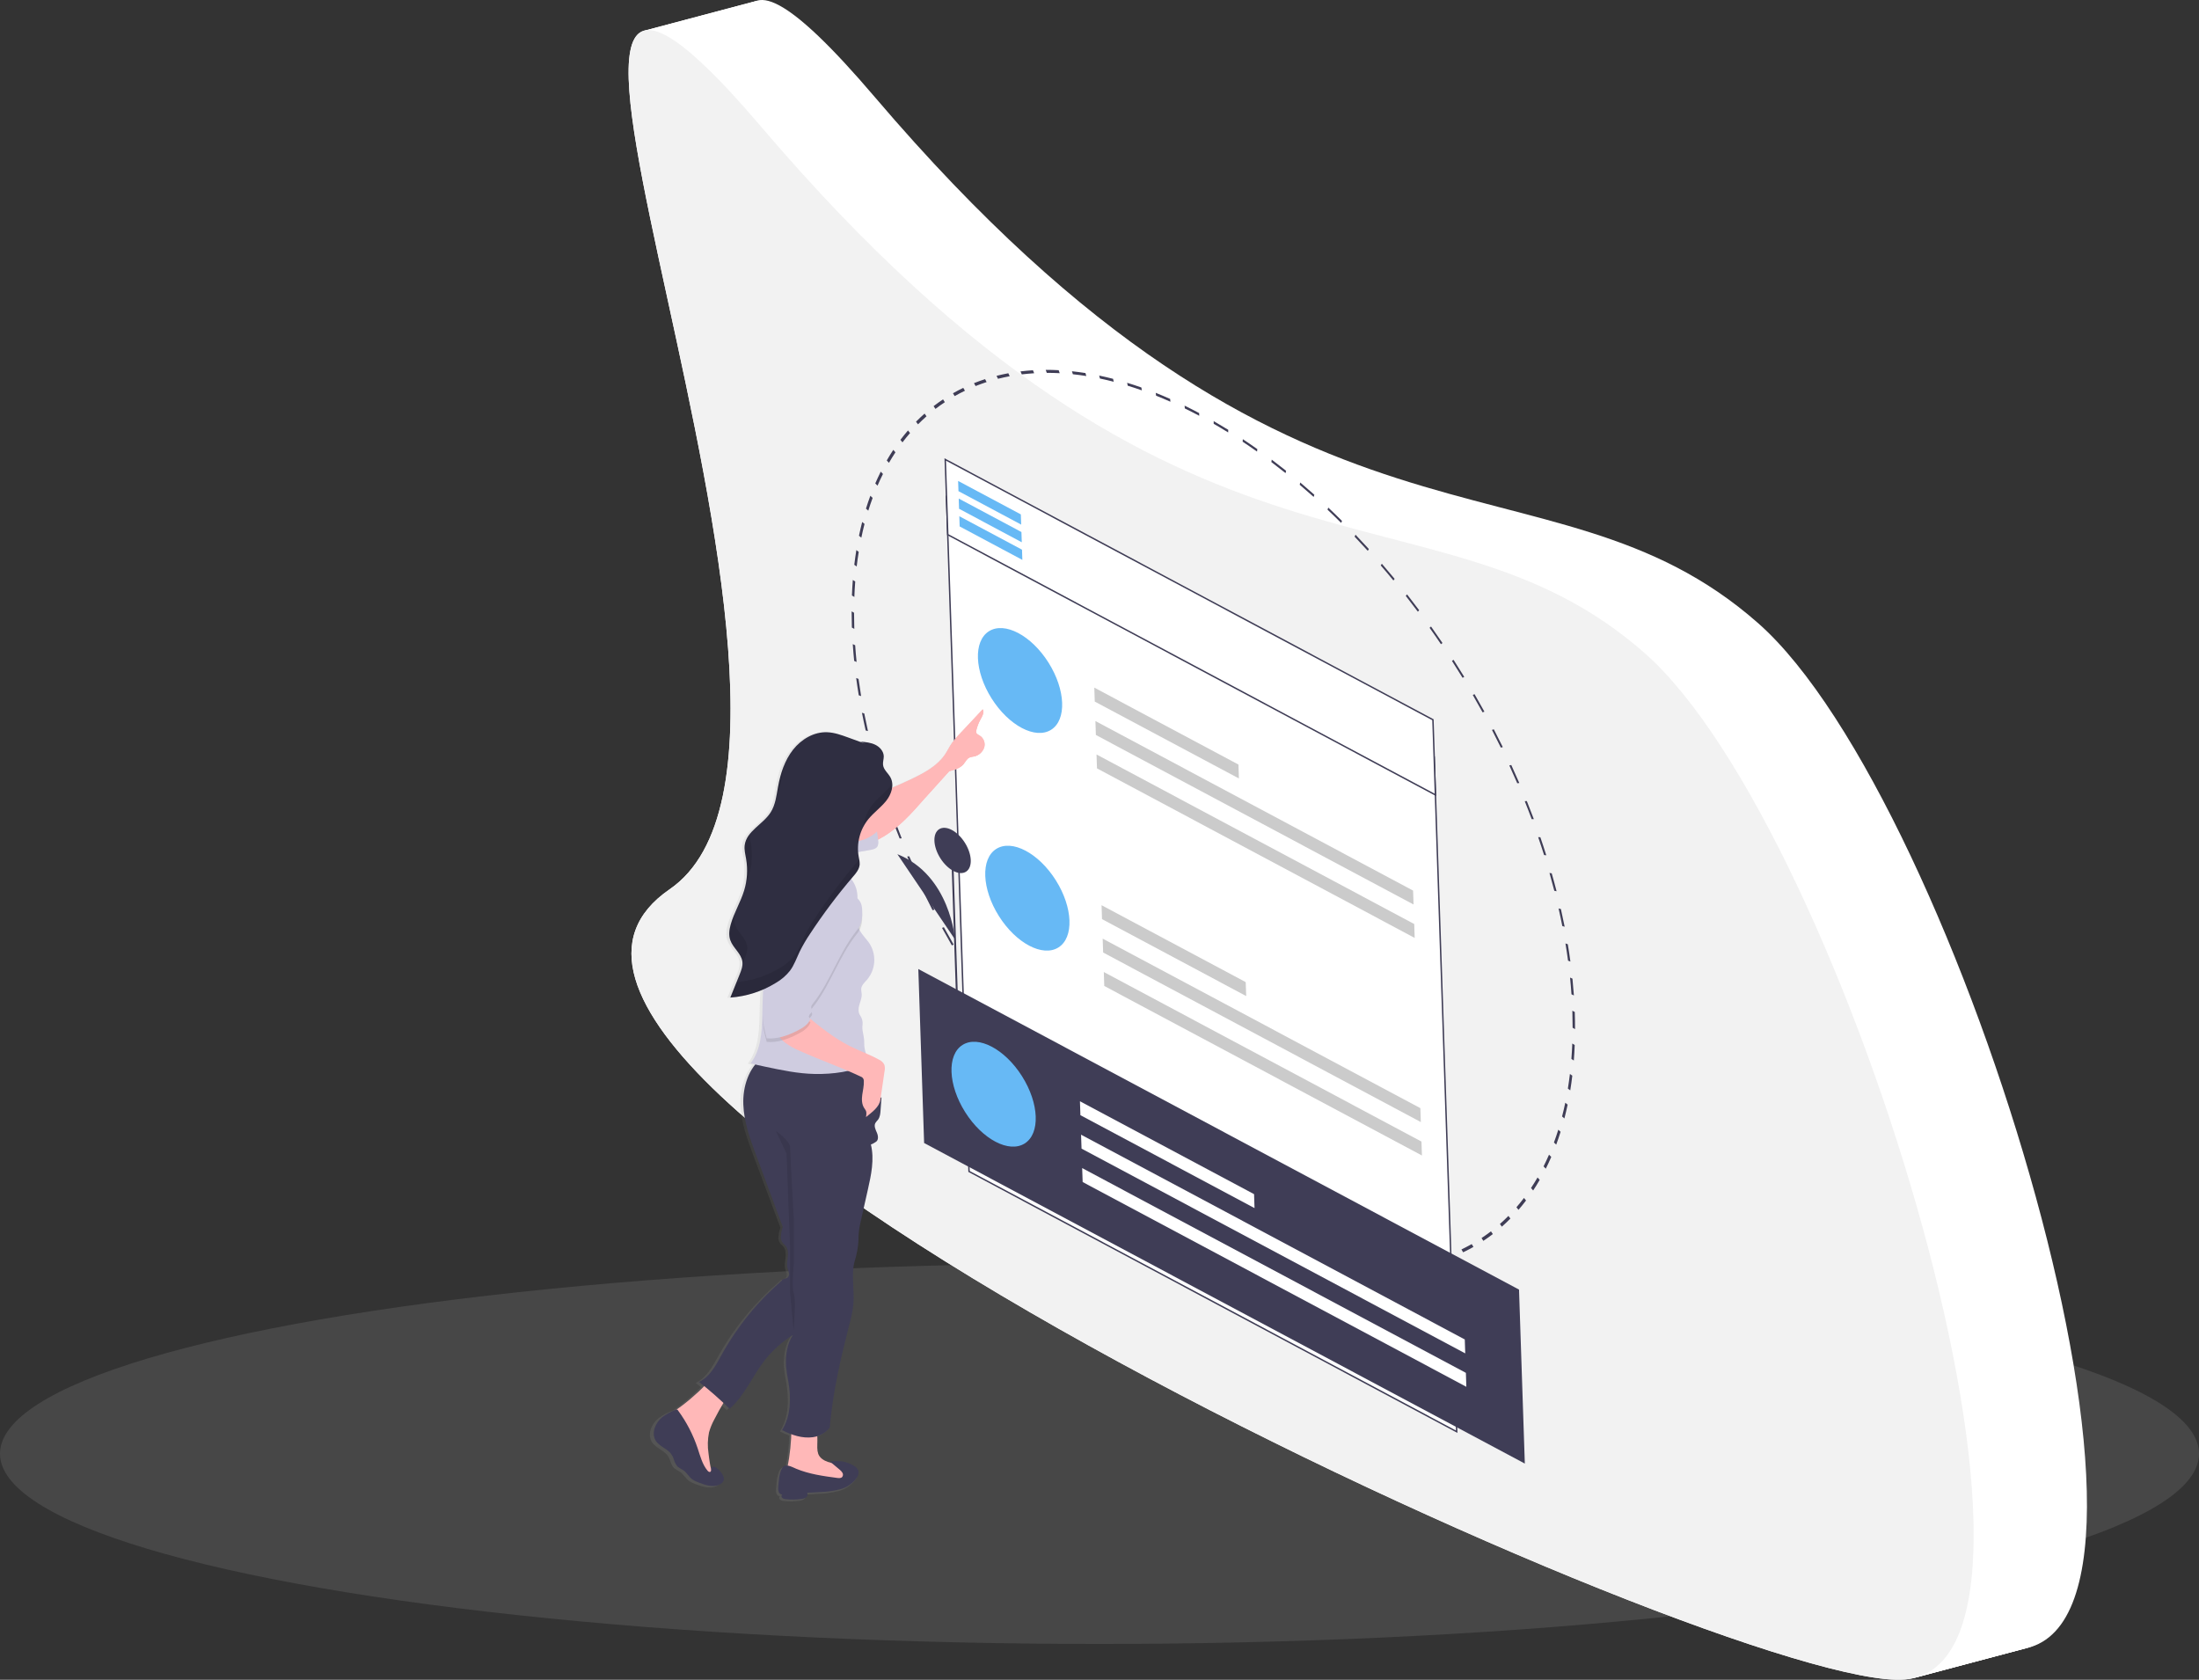 <?xml version="1.0" encoding="utf-8"?>
<!-- Generator: Adobe Illustrator 24.3.0, SVG Export Plug-In . SVG Version: 6.00 Build 0)  -->
<svg version="1.1" id="Layer_1" xmlns="http://www.w3.org/2000/svg" xmlns:xlink="http://www.w3.org/1999/xlink" x="0px" y="0px"
	 viewBox="0 0 773.43 590.82" style="enable-background:new 0 0 773.43 590.82;" xml:space="preserve">
<rect x="0" y="0" width="773.43" height="590.82" fill="#333333" stroke="none"/>
<style type="text/css">
	.st0{opacity:0.1;fill:#FFFFFF;}
	.st1{fill:#FFFFFF;enable-background:new    ;}
	.st2{fill:#F2F2F2;}
	.st3{fill:#3F3D56;}
	.st4{fill:#FFFFFF;stroke:#3F3D56;stroke-width:0.5;stroke-miterlimit:10;}
	.st5{fill:#67B9F5;}
	.st6{fill:#FFFFFF;}
	.st7{fill:#CBCBCB;}
	.st8{fill:url(#SVGID_1_);}
	.st9{fill:#FFB8B8;}
	.st10{opacity:0.1;enable-background:new    ;}
	.st11{fill:#CFCCE0;}
	.st12{fill:#FABDBD;}
	.st13{fill:#2F2E41;}
	.st14{opacity:0.1;}
</style>
<ellipse class="st0" cx="386.72" cy="511.3" rx="386.72" ry="66.92"/>
<g>
	<path class="st1" d="M307.72,34.18c-123.48-144.93,45.57,214.57-32.36,268.04c-98.39,67.52,374.46,283.03,434.46,277.92
		c67.63-5.76-20.63-298.59-91.48-360.98C543.49,153.25,458.32,210.94,307.72,34.18z"/>
	<path class="st1" d="M306.75,34.44c-123.48-144.93,45.57,214.57-32.36,268.04C176,370.01,648.85,585.51,708.85,580.41
		c67.63-5.76-20.63-298.59-91.48-360.98C542.52,153.51,457.35,211.2,306.75,34.44z"/>
	<path class="st1" d="M305.78,34.7c-123.48-144.93,45.57,214.57-32.36,268.04c-98.39,67.52,374.46,283.03,434.46,277.92
		c67.63-5.76-20.63-298.59-91.48-360.98C541.55,153.77,456.38,211.46,305.78,34.7z"/>
	<path class="st1" d="M304.81,34.96C181.33-109.98,350.37,249.53,272.45,303c-98.39,67.52,374.46,283.03,434.46,277.92
		c67.63-5.76-20.63-298.59-91.48-360.98C540.58,154.02,455.4,211.72,304.81,34.96z"/>
	<path class="st1" d="M303.84,35.22c-123.48-144.93,45.57,214.57-32.36,268.04c-98.39,67.52,374.46,283.03,434.46,277.92
		c67.63-5.76-20.63-298.59-91.48-360.98C539.6,154.28,454.43,211.98,303.84,35.22z"/>
	<path class="st1" d="M302.86,35.47c-123.48-144.93,45.57,214.57-32.36,268.04c-98.39,67.52,374.46,283.03,434.46,277.92
		c67.63-5.76-20.63-298.59-91.48-360.98C538.63,154.54,453.46,212.23,302.86,35.47z"/>
	<path class="st1" d="M301.89,35.73C178.41-109.2,347.46,250.3,269.53,303.77C171.14,371.3,643.99,586.8,703.99,581.7
		c67.63-5.76-20.63-298.59-91.48-360.98C537.66,154.8,452.49,212.49,301.89,35.73z"/>
	<path class="st1" d="M300.92,35.99c-123.48-144.93,45.57,214.57-32.36,268.04c-98.39,67.52,374.46,283.03,434.46,277.92
		c67.63-5.76-20.63-298.59-91.48-360.98C536.69,155.06,451.52,212.75,300.92,35.99z"/>
	<path class="st1" d="M299.95,36.25c-123.48-144.93,45.57,214.57-32.36,268.04c-98.39,67.52,374.46,283.03,434.46,277.92
		c67.63-5.76-20.63-298.59-91.48-360.98C535.72,155.31,450.54,213.01,299.95,36.25z"/>
	<path class="st1" d="M298.98,36.51c-123.48-144.93,45.57,214.57-32.36,268.04c-98.39,67.52,374.46,283.03,434.46,277.92
		c67.63-5.76-20.63-298.59-91.48-360.98C534.74,155.57,449.57,213.27,298.98,36.51z"/>
	<path class="st1" d="M298,36.76c-123.48-144.93,45.57,214.57-32.36,268.04C167.25,372.33,640.1,587.84,700.1,582.73
		c67.63-5.76-20.63-298.59-91.48-360.98C533.77,155.83,448.6,213.52,298,36.76z"/>
	<path class="st1" d="M297.03,37.02c-123.48-144.93,45.57,214.57-32.36,268.04c-98.39,67.52,374.46,283.03,434.46,277.92
		c67.63-5.76-20.63-298.59-91.48-360.98C532.8,156.09,447.63,213.78,297.03,37.02z"/>
	<path class="st1" d="M296.06,37.28c-123.48-144.93,45.57,214.57-32.36,268.04c-98.39,67.52,374.46,283.03,434.46,277.92
		c67.63-5.76-20.63-298.59-91.48-360.98C531.83,156.35,446.66,214.04,296.06,37.28z"/>
	<path class="st1" d="M295.09,37.54c-123.48-144.93,45.57,214.57-32.36,268.04C164.33,373.1,637.19,588.61,697.19,583.5
		c67.63-5.76-20.63-298.59-91.48-360.98C530.86,156.6,445.68,214.3,295.09,37.54z"/>
	<path class="st1" d="M294.12,37.8c-123.48-144.93,45.57,214.57-32.36,268.04c-98.39,67.52,374.46,283.03,434.46,277.92
		c67.63-5.76-20.63-298.59-91.48-360.98C529.88,156.86,444.71,214.56,294.12,37.8z"/>
	<path class="st1" d="M293.14,38.05c-123.48-144.93,45.57,214.57-32.36,268.04c-98.39,67.52,374.46,283.03,434.46,277.92
		c67.63-5.76-20.63-298.59-91.48-360.98C528.91,157.12,443.74,214.81,293.14,38.05z"/>
	<path class="st1" d="M292.17,38.31c-123.48-144.93,45.57,214.57-32.36,268.04c-98.39,67.52,374.46,283.03,434.46,277.92
		c67.63-5.76-20.63-298.59-91.48-360.98C527.94,157.38,442.77,215.07,292.17,38.31z"/>
	<path class="st1" d="M291.2,38.57c-123.48-144.93,45.57,214.57-32.36,268.04C160.44,374.13,633.3,589.64,693.3,584.54
		c67.63-5.76-20.63-298.59-91.48-360.98C526.97,157.64,441.8,215.33,291.2,38.57z"/>
	<path class="st1" d="M290.23,38.83c-123.48-144.93,45.57,214.57-32.36,268.04c-98.39,67.52,374.46,283.03,434.46,277.92
		c67.63-5.76-20.63-298.59-91.48-360.98C526,157.89,440.82,215.59,290.23,38.83z"/>
	<path class="st1" d="M289.26,39.09c-123.48-144.93,45.57,214.57-32.36,268.04c-98.39,67.52,374.46,283.03,434.46,277.92
		c67.63-5.76-20.63-298.59-91.48-360.98C525.02,158.15,439.85,215.85,289.26,39.09z"/>
	<path class="st1" d="M288.28,39.34c-123.48-144.93,45.57,214.57-32.36,268.04c-98.39,67.52,374.46,283.03,434.46,277.92
		c67.63-5.76-20.63-298.59-91.48-360.98C524.05,158.41,438.88,216.1,288.28,39.34z"/>
	<path class="st1" d="M287.31,39.6c-123.48-144.93,45.57,214.57-32.36,268.04c-98.39,67.52,374.46,283.03,434.46,277.92
		c67.63-5.76-20.63-298.59-91.48-360.98C523.08,158.67,437.91,216.36,287.31,39.6z"/>
	<path class="st1" d="M286.34,39.86c-123.48-144.93,45.57,214.57-32.36,268.04c-98.39,67.52,374.46,283.03,434.46,277.92
		c67.63-5.76-20.63-298.59-91.48-360.98C522.11,158.93,436.94,216.62,286.34,39.86z"/>
	<path class="st1" d="M285.37,40.12c-123.48-144.93,45.57,214.57-32.36,268.04c-98.39,67.52,374.46,283.03,434.46,277.92
		c67.63-5.76-20.63-298.59-91.48-360.98C521.14,159.18,435.96,216.88,285.37,40.12z"/>
	<path class="st1" d="M284.4,40.38c-123.48-144.93,45.57,214.57-32.36,268.04c-98.39,67.52,374.46,283.03,434.46,277.92
		c67.63-5.76-20.63-298.59-91.48-360.98C520.16,159.44,434.99,217.14,284.4,40.38z"/>
	<path class="st1" d="M283.42,40.63C159.94-104.3,328.99,255.2,251.06,308.68C152.67,376.2,625.52,591.71,685.52,586.6
		c67.63-5.76-20.63-298.59-91.48-360.98C519.19,159.7,434.02,217.39,283.42,40.63z"/>
	<path class="st1" d="M282.45,40.89c-123.48-144.93,45.57,214.57-32.36,268.04c-98.39,67.52,374.46,283.03,434.46,277.92
		c67.63-5.76-20.63-298.59-91.48-360.98C518.22,159.96,433.05,217.65,282.45,40.89z"/>
	<path class="st1" d="M281.48,41.15C158-103.78,327.05,255.72,249.12,309.19c-98.39,67.52,374.46,283.03,434.46,277.92
		c67.63-5.76-20.63-298.59-91.48-360.98C517.25,160.22,432.08,217.91,281.48,41.15z"/>
	<path class="st1" d="M280.51,41.41c-123.48-144.93,45.57,214.57-32.36,268.04c-98.39,67.52,374.46,283.03,434.46,277.92
		c67.63-5.76-20.63-298.59-91.48-360.98C516.28,160.47,431.1,218.17,280.51,41.41z"/>
	<path class="st1" d="M279.54,41.67c-123.48-144.93,45.57,214.57-32.36,268.04c-98.39,67.52,374.46,283.03,434.46,277.92
		c67.63-5.76-20.63-298.59-91.48-360.98C515.31,160.73,430.13,218.43,279.54,41.67z"/>
	<path class="st1" d="M278.56,41.92c-123.48-144.93,45.57,214.57-32.36,268.04C147.81,377.49,620.66,593,680.66,587.89
		c67.63-5.76-20.63-298.59-91.48-360.98C514.33,160.99,429.16,218.68,278.56,41.92z"/>
	<path class="st1" d="M277.59,42.18c-123.48-144.93,45.57,214.57-32.36,268.04c-98.39,67.52,374.46,283.03,434.46,277.92
		c67.63-5.76-20.63-298.59-91.48-360.98C513.36,161.25,428.19,218.94,277.59,42.18z"/>
	<path class="st1" d="M276.62,42.44c-123.48-144.93,45.57,214.57-32.36,268.04C145.86,378,618.72,593.51,678.72,588.41
		c67.63-5.76-20.63-298.59-91.48-360.98C512.39,161.51,427.22,219.2,276.62,42.44z"/>
	<path class="st1" d="M275.65,42.7c-123.48-144.93,45.57,214.57-32.36,268.04c-98.39,67.52,374.46,283.03,434.46,277.92
		c67.63-5.76-20.63-298.59-91.48-360.98C511.42,161.76,426.24,219.46,275.65,42.7z"/>
	<path class="st1" d="M274.68,42.96C151.2-101.98,320.24,257.52,242.32,311c-98.39,67.52,374.46,283.03,434.46,277.92
		c67.63-5.76-20.63-298.59-91.48-360.98C510.45,162.02,425.27,219.72,274.68,42.96z"/>
	<path class="st1" d="M273.7,43.21c-123.48-144.93,45.57,214.57-32.36,268.04C142.95,378.78,615.8,594.29,675.8,589.18
		c67.63-5.76-20.63-298.59-91.48-360.98C509.47,162.28,424.3,219.97,273.7,43.21z"/>
	<path class="st1" d="M272.73,43.47c-123.48-144.93,45.57,214.57-32.36,268.04c-98.39,67.52,374.46,283.03,434.46,277.92
		c67.63-5.76-20.63-298.59-91.48-360.98C508.5,162.54,423.33,220.23,272.73,43.47z"/>
	<path class="st1" d="M271.76,43.73C148.28-101.2,317.33,258.3,239.4,311.77C141,379.29,613.86,594.8,673.86,589.7
		c67.63-5.76-20.63-298.59-91.48-360.98C507.53,162.8,422.36,220.49,271.76,43.73z"/>
	<path class="st1" d="M270.79,43.99c-123.48-144.93,45.57,214.57-32.36,268.04c-98.39,67.52,374.46,283.03,434.46,277.92
		c67.63-5.76-20.63-298.59-91.48-360.98C506.56,163.05,421.38,220.75,270.79,43.99z"/>
	<path class="st1" d="M269.82,44.25c-123.48-144.93,45.57,214.57-32.36,268.04c-98.39,67.52,374.46,283.03,434.46,277.92
		c67.63-5.76-20.63-298.59-91.48-360.98C505.59,163.31,420.41,221.01,269.82,44.25z"/>
	<path class="st1" d="M268.84,44.5c-123.48-144.93,45.57,214.57-32.36,268.04c-98.39,67.52,374.46,283.03,434.46,277.92
		c67.63-5.76-20.63-298.59-91.48-360.98C504.61,163.57,419.44,221.26,268.84,44.5z"/>
	<path class="st1" d="M267.87,44.76c-123.48-144.93,45.57,214.57-32.36,268.04c-98.39,67.52,374.46,283.03,434.46,277.92
		c67.63-5.76-20.63-298.59-91.48-360.98C503.64,163.83,418.47,221.52,267.87,44.76z"/>
</g>
<path class="st2" d="M267.87,44.76c-123.48-144.93,45.57,214.57-32.36,268.04c-98.39,67.52,374.46,283.03,434.46,277.92
	c67.63-5.76-20.63-298.59-91.48-360.98C503.64,163.83,418.47,221.52,267.87,44.76z"/>
<path class="st3" d="M431.6,431.47l-0.03-0.95c1.69,0.9,3.39,1.77,5.08,2.6l0.07,0.97C435.02,433.26,433.3,432.38,431.6,431.47z
	 M426.48,428.63c-1.7-0.98-3.42-2.01-5.12-3.07l0.03-0.92c1.69,1.05,3.4,2.07,5.09,3.05L426.48,428.63z M441.81,436.47l-0.1-0.99
	c1.68,0.75,3.37,1.46,5.04,2.13l0.13,1C445.21,437.94,443.5,437.22,441.81,436.47z M416.25,422.28c-1.7-1.13-3.41-2.31-5.1-3.5
	l0.1-0.87c1.67,1.19,3.38,2.36,5.06,3.48L416.25,422.28z M451.93,440.51l-0.17-1.01c1.65,0.58,3.32,1.14,4.97,1.64l0.2,1.02
	C455.27,441.66,453.59,441.1,451.93,440.51z M406.08,415.06c-1.68-1.27-3.38-2.59-5.04-3.92l0.17-0.82c1.65,1.32,3.33,2.64,5,3.9
	L406.08,415.06z M461.88,443.57l-0.23-1.03c1.63,0.42,3.26,0.81,4.86,1.14l0.27,1.04C465.16,444.38,463.52,443.99,461.88,443.57z
	 M396.05,407.02c-1.65-1.4-3.32-2.86-4.95-4.32l0.24-0.76c1.62,1.45,3.27,2.89,4.91,4.29L396.05,407.02z M471.6,445.61l-0.3-1.05
	c1.58,0.25,3.17,0.47,4.72,0.63l0.33,1.05C474.79,446.08,473.19,445.87,471.6,445.61z M386.2,398.18c-1.61-1.53-3.24-3.11-4.83-4.69
	l0.3-0.7c1.58,1.58,3.2,3.15,4.8,4.66L386.2,398.18z M481.02,446.63l-0.36-1.05c1.52,0.08,3.05,0.12,4.54,0.12l0.39,1.06
	C484.1,446.75,482.56,446.71,481.02,446.63z M376.61,388.62c-1.57-1.64-3.14-3.34-4.67-5.03l0.37-0.63
	c1.52,1.68,3.09,3.36,4.64,4.99L376.61,388.62z M490.08,446.62l-0.42-1.05c1.46-0.09,2.93-0.22,4.35-0.39l0.45,1.05
	C493.03,446.4,491.55,446.53,490.08,446.62z M367.35,378.42c-1.51-1.75-3.02-3.54-4.48-5.33l0.43-0.56
	c1.46,1.77,2.96,3.55,4.45,5.29L367.35,378.42z M498.73,445.58l-0.48-1.05c1.39-0.25,2.78-0.55,4.13-0.89l0.51,1.04
	C501.53,445.02,500.13,445.32,498.73,445.58z M358.49,367.63c-1.44-1.84-2.87-3.72-4.27-5.59l0.48-0.49
	c1.38,1.86,2.81,3.73,4.24,5.55L358.49,367.63z M506.93,443.53l-0.54-1.03c1.31-0.42,2.61-0.89,3.88-1.39l0.56,1.02
	C509.56,442.63,508.24,443.1,506.93,443.53z M350.07,356.33c-1.36-1.91-2.71-3.87-4.02-5.81l0.54-0.41c1.31,1.93,2.65,3.88,4,5.78
	L350.07,356.33z M514.61,440.47l-0.59-1.01c1.22-0.59,2.43-1.22,3.61-1.88l0.61,1C517.06,439.25,515.83,439.88,514.61,440.47z
	 M342.16,344.6c-1.27-1.97-2.53-3.99-3.76-6l0.59-0.34c1.22,2,2.47,4,3.73,5.96L342.16,344.6z M521.72,436.44l-0.63-0.99
	c1.12-0.74,2.24-1.54,3.31-2.36l0.66,0.97C523.97,434.89,522.85,435.69,521.72,436.44z M334.79,332.52
	c-1.18-2.04-2.34-4.11-3.46-6.15l0.64-0.25c1.11,2.03,2.27,4.09,3.44,6.11L334.79,332.52z M528.23,431.45l-0.68-0.95
	c1.02-0.9,2.03-1.85,2.99-2.83l0.7,0.93C530.27,429.58,529.26,430.54,528.23,431.45z M328.01,320.15c-1.07-2.07-2.13-4.18-3.15-6.26
	l0.68-0.17c1.01,2.07,2.06,4.16,3.13,6.22L328.01,320.15z M534.08,425.53l-0.72-0.91c0.91-1.05,1.8-2.15,2.65-3.27l0.73,0.89
	C535.9,423.36,535,424.47,534.08,425.53z M321.88,307.59c-0.96-2.1-1.91-4.23-2.81-6.33l0.72-0.09c0.9,2.09,1.84,4.21,2.8,6.29
	L321.88,307.59z M539.24,418.72l-0.75-0.87c0.79-1.2,1.57-2.44,2.29-3.7l0.76,0.84C540.82,416.27,540.04,417.52,539.24,418.72z
	 M316.42,294.91c-0.85-2.11-1.67-4.25-2.46-6.36l0.75,0c0.78,2.1,1.6,4.22,2.44,6.32L316.42,294.91z M543.68,411.06l-0.78-0.82
	c0.67-1.33,1.31-2.71,1.92-4.11l0.79,0.79C545,408.33,544.35,409.73,543.68,411.06z M311.69,282.19c-0.73-2.11-1.43-4.25-2.09-6.35
	l0.78,0.08c0.66,2.08,1.35,4.2,2.08,6.3L311.69,282.19z M547.35,402.6l-0.8-0.76c0.54-1.46,1.06-2.97,1.53-4.49l0.81,0.73
	C548.41,399.6,547.89,401.12,547.35,402.6z M307.69,269.5c-0.6-2.1-1.18-4.22-1.71-6.31l0.81,0.17c0.53,2.07,1.1,4.18,1.7,6.27
	L307.69,269.5z M550.23,393.39l-0.82-0.7c0.41-1.57,0.79-3.19,1.13-4.83l0.83,0.67C551.02,390.17,550.64,391.81,550.23,393.39z
	 M304.47,256.92c-0.47-2.07-0.91-4.17-1.31-6.22l0.82,0.25c0.4,2.04,0.84,4.12,1.3,6.18L304.47,256.92z M552.29,383.51l-0.84-0.63
	c0.27-1.68,0.52-3.41,0.72-5.14l0.84,0.6C552.81,380.08,552.57,381.82,552.29,383.51z M302.04,244.55
	c-0.33-2.03-0.64-4.07-0.91-6.08l0.84,0.33c0.27,2,0.57,4.03,0.9,6.04L302.04,244.55z M553.54,373.01l-0.85-0.56
	c0.14-1.78,0.24-3.6,0.31-5.42l0.85,0.53C553.79,369.38,553.68,371.22,553.54,373.01L553.54,373.01z M300.43,232.46
	c-0.2-1.98-0.37-3.97-0.5-5.91l0.85,0.41c0.13,1.93,0.3,3.91,0.5,5.87L300.43,232.46z M553.97,361.97l-0.85-0.49
	c0-1.86-0.03-3.77-0.09-5.67l-0.01-0.32l0.85,0.45l0.01,0.31C553.95,358.17,553.98,360.09,553.97,361.97z M300.48,221.19l-0.85-0.45
	l-0.01-0.16c-0.06-1.86-0.09-3.73-0.09-5.55l0.85,0.49c0,1.81,0.03,3.66,0.09,5.51L300.48,221.19z M552.72,349.72
	c-0.13-1.93-0.3-3.91-0.5-5.88l0.84,0.37c0.2,1.98,0.37,3.97,0.51,5.92L552.72,349.72z M300.49,209.97l-0.85-0.53
	c0.07-1.84,0.17-3.68,0.31-5.46l0.85,0.56C300.66,206.31,300.56,208.14,300.49,209.97z M551.51,337.88
	c-0.27-1.99-0.57-4.02-0.91-6.05l0.83,0.29c0.34,2.04,0.65,4.08,0.91,6.09L551.51,337.88z M301.31,199.25l-0.84-0.6
	c0.21-1.74,0.45-3.49,0.72-5.18l0.84,0.63C301.76,195.79,301.51,197.52,301.31,199.25z M549.49,325.71
	c-0.4-2.04-0.84-4.12-1.31-6.18l0.82,0.21c0.47,2.07,0.91,4.16,1.32,6.22L549.49,325.71z M302.95,189.11l-0.83-0.67
	c0.34-1.64,0.72-3.28,1.13-4.86l0.82,0.7C303.66,185.86,303.29,187.48,302.95,189.11z M546.68,313.31c-0.53-2.07-1.11-4.18-1.7-6.27
	l0.79,0.13c0.6,2.1,1.18,4.23,1.71,6.31L546.68,313.31z M305.39,179.62l-0.81-0.73c0.48-1.53,0.99-3.05,1.54-4.52l0.8,0.76
	C306.38,176.59,305.86,178.1,305.39,179.62z M543.08,300.74c-0.66-2.09-1.36-4.22-2.08-6.3l0.77,0.04c0.72,2.1,1.43,4.24,2.09,6.35
	L543.08,300.74z M308.64,170.82l-0.79-0.79c0.61-1.41,1.26-2.8,1.93-4.14l0.78,0.82C309.89,168.04,309.24,169.42,308.64,170.82z
	 M538.73,288.12c-0.78-2.1-1.61-4.22-2.45-6.32l0.73-0.05c0.85,2.11,1.68,4.25,2.47,6.36L538.73,288.12z M312.66,162.79l-0.77-0.84
	c0.73-1.27,1.51-2.53,2.3-3.73l0.75,0.87C314.16,160.28,313.39,161.53,312.66,162.79z M533.65,275.5c-0.9-2.09-1.84-4.21-2.8-6.29
	l0.7-0.13c0.96,2.09,1.91,4.22,2.82,6.33L533.65,275.5z M317.42,155.59l-0.73-0.89c0.86-1.13,1.75-2.24,2.67-3.3l0.72,0.91
	C319.16,153.36,318.27,154.47,317.42,155.59L317.42,155.59z M527.88,262.95c-1.01-2.07-2.07-4.16-3.13-6.22l0.66-0.21
	c1.07,2.07,2.13,4.18,3.15,6.26L527.88,262.95z M322.88,149.25l-0.7-0.93c0.97-0.98,1.98-1.94,3.01-2.85l0.68,0.95
	C324.85,147.32,323.85,148.28,322.88,149.25L322.88,149.25z M521.46,250.56c-1.12-2.04-2.28-4.09-3.45-6.11l0.61-0.3
	c1.18,2.03,2.34,4.1,3.47,6.15L521.46,250.56z M329.02,143.82l-0.66-0.97c1.08-0.83,2.2-1.63,3.33-2.38l0.63,0.99
	C331.2,142.2,330.09,142.99,329.02,143.82L329.02,143.82z M514.42,238.41c-1.22-1.99-2.48-4-3.74-5.96l0.56-0.38
	c1.27,1.97,2.53,3.99,3.76,6L514.42,238.41z M335.78,139.32l-0.61-1c1.18-0.67,2.4-1.31,3.63-1.9l0.59,1.01
	C338.17,138.02,336.95,138.65,335.78,139.32L335.78,139.32z M506.81,226.58c-1.31-1.94-2.65-3.88-4-5.77l0.51-0.45
	c1.36,1.91,2.71,3.86,4.03,5.81L506.81,226.58z M343.13,135.78l-0.56-1.02c1.27-0.51,2.59-0.98,3.9-1.41l0.54,1.03
	C345.7,134.81,344.4,135.28,343.13,135.78L343.13,135.78z M498.68,215.14c-1.39-1.86-2.82-3.73-4.24-5.55l0.45-0.53
	c1.43,1.83,2.87,3.71,4.27,5.59L498.68,215.14z M351.01,133.23l-0.51-1.04c1.36-0.34,2.76-0.65,4.15-0.91l0.48,1.05
	C353.75,132.59,352.36,132.89,351.01,133.23z M490.09,204.17c-1.46-1.78-2.96-3.56-4.46-5.29l0.4-0.6c1.5,1.74,3.01,3.53,4.49,5.32
	L490.09,204.17z M359.38,131.68l-0.45-1.05c1.43-0.17,2.91-0.31,4.38-0.4l0.42,1.05C362.27,131.38,360.8,131.51,359.38,131.68z
	 M481.08,193.74c-1.53-1.68-3.09-3.36-4.64-4.99l0.33-0.67c1.57,1.64,3.14,3.33,4.68,5.02L481.08,193.74z M368.18,131.15l-0.39-1.06
	c1.5,0,3.04,0.03,4.57,0.12l0.36,1.05C371.2,131.18,369.67,131.14,368.18,131.15L368.18,131.15z M471.71,183.92
	c-1.58-1.58-3.2-3.14-4.8-4.66l0.27-0.73c1.61,1.53,3.24,3.1,4.83,4.69L471.71,183.92z M377.35,131.63l-0.33-1.05
	c1.56,0.17,3.16,0.38,4.75,0.63l0.3,1.05C380.49,132.01,378.9,131.79,377.35,131.63z M462.04,174.78c-1.62-1.45-3.27-2.89-4.91-4.28
	l0.2-0.79c1.65,1.4,3.31,2.85,4.95,4.31L462.04,174.78z M386.87,133.14l-0.27-1.04c1.61,0.34,3.26,0.72,4.89,1.14l0.23,1.03
	C390.1,133.85,388.47,133.47,386.87,133.14z M452.16,166.41c-1.65-1.32-3.34-2.63-5-3.89l0.14-0.85c1.68,1.27,3.38,2.59,5.04,3.92
	L452.16,166.41z M396.64,135.66l-0.2-1.02c1.65,0.5,3.33,1.06,5,1.65l0.17,1.01C399.95,136.71,398.28,136.16,396.64,135.66z
	 M442.12,158.83c-1.68-1.19-3.38-2.36-5.06-3.47l0.07-0.89c1.69,1.12,3.41,2.3,5.1,3.5L442.12,158.83z M406.62,139.17l-0.13-1
	c1.68,0.67,3.38,1.39,5.07,2.14l0.1,0.99C409.98,140.55,408.28,139.84,406.62,139.17z M431.97,152.1c-1.69-1.04-3.4-2.07-5.09-3.04
	l0-0.94c1.7,0.98,3.42,2.01,5.12,3.06L431.97,152.1z M416.72,143.65l-0.07-0.97c1.69,0.83,3.41,1.7,5.11,2.61l0.03,0.95
	C420.11,145.35,418.4,144.47,416.72,143.65z"/>
<polygon class="st4" points="332.9,174.67 504.42,266.21 512.35,503.57 340.83,412.03 "/>
<polygon class="st4" points="332.46,161.61 503.99,253.15 504.87,279.59 333.35,188.06 "/>
<polygon class="st3" points="322.99,340.83 534.27,453.59 536.31,514.78 325.03,402.03 "/>
<ellipse transform="matrix(0.846 -0.534 0.534 0.846 -151.482 245.81)" class="st5" cx="349.25" cy="384.81" rx="11.82" ry="20.48"/>
<polygon class="st6" points="379.84,387.34 441.08,420.02 441.24,424.92 380,392.24 "/>
<polygon class="st6" points="380.23,399.1 515.19,471.12 515.35,476.02 380.4,404 "/>
<polygon class="st6" points="380.62,410.85 515.58,482.87 515.74,487.77 380.79,415.75 "/>
<ellipse transform="matrix(0.846 -0.534 0.534 0.846 -72.411 228.336)" class="st5" cx="358.58" cy="239.36" rx="11.82" ry="20.48"/>
<polygon class="st7" points="384.89,241.86 435.59,268.92 435.75,273.81 385.05,246.76 "/>
<polygon class="st7" points="385.28,253.61 497.01,313.24 497.18,318.14 385.44,258.51 "/>
<polygon class="st7" points="385.67,265.37 497.41,325 497.57,329.89 385.83,270.26 "/>
<ellipse transform="matrix(0.846 -0.534 0.534 0.846 -112.86 241.511)" class="st5" cx="361.13" cy="315.89" rx="11.82" ry="20.48"/>
<polygon class="st7" points="387.44,318.38 438.14,345.44 438.31,350.34 387.6,323.28 "/>
<polygon class="st7" points="387.83,330.14 499.57,389.77 499.73,394.66 388,335.03 "/>
<polygon class="st7" points="388.23,341.89 499.96,401.52 500.12,406.42 388.39,346.79 "/>
<polygon class="st5" points="336.99,169.16 359.05,180.93 359.17,184.52 337.11,172.75 "/>
<polygon class="st5" points="337.2,175.36 359.26,187.13 359.38,190.73 337.32,178.95 "/>
<polygon class="st5" points="337.41,181.57 359.46,193.34 359.58,196.93 337.53,185.16 "/>
<polygon class="st3" points="334.52,298.92 335.19,299.28 336.89,350.12 336.22,349.76 "/>
<ellipse transform="matrix(0.846 -0.534 0.534 0.846 -107.959 224.895)" class="st3" cx="334.85" cy="299.1" rx="5.1" ry="8.84"/>
<path class="st3" d="M335.9,330.44c0,0-1.65-22.58-20.28-30"/>
<g>
	
		<linearGradient id="SVGID_1_" gradientUnits="userSpaceOnUse" x1="6135.613" y1="-97.31" x2="6135.613" y2="181.311" gradientTransform="matrix(-1 0 0 -1 6423.066 430.625)">
		<stop  offset="0" style="stop-color:#808080;stop-opacity:0.25"/>
		<stop  offset="0.54" style="stop-color:#808080;stop-opacity:0.12"/>
		<stop  offset="1" style="stop-color:#808080;stop-opacity:0.1"/>
	</linearGradient>
	<path class="st8" d="M231.55,498.86c1.46-1.07,3.06-1.95,4.76-2.61c0.13-0.07,0.27-0.1,0.42-0.11c3.51-2.47,6.79-5.23,9.81-8.26
		c-0.64-0.5-1.23-0.99-1.86-1.47c3.85-1.79,5.98-5.9,8.06-9.6c5.49-9.85,12.73-18.67,21.37-26.04c0.21-0.8,1.45-0.63,2.11-1.14
		c0.44-0.41,0.62-1.02,0.47-1.6c-0.1-0.58-0.37-1.11-0.52-1.67c-0.35-1.32-0.04-2.71,0.11-4.07c0.15-1.36,0.09-2.88-0.83-3.89
		c-0.29-0.33-0.67-0.59-0.96-0.93c-0.61-0.81-0.85-1.83-0.64-2.81c0.07-0.98,0.29-1.94,0.64-2.85c-3.14-8.36-6.28-16.73-9.42-25.12
		c-2.2-5.85-4.42-11.83-4.64-18.08c-0.18-5.01,1.14-10.22,4.24-14.05c-0.56-0.13-1.13-0.27-1.69-0.43
		c3.67-4.75,4.06-11.05,4.16-17.03c0.05-2.98,0.16-5.97,0.31-8.96c-1.06,0.46-2.14,0.87-3.24,1.22l-1.03,0.31
		c-1.67,0.48-3.36,0.83-5.08,1.07c-0.76,0.11-1.53,0.19-2.29,0.24l0,0c1.1-2.7,2.2-5.4,3.3-8.11c0.57-1.2,0.92-2.49,1.03-3.8l0,0
		v-0.25c0-0.15,0-0.3-0.03-0.45c-0.04-0.36-0.13-0.71-0.25-1.05c-0.06-0.17-0.12-0.33-0.2-0.5c-0.23-0.49-0.5-0.97-0.82-1.41
		c-0.23-0.34-0.49-0.68-0.74-1.02c-0.96-1.09-1.73-2.32-2.3-3.64c-0.23-0.67-0.34-1.37-0.35-2.07c-0.01-0.72,0.05-1.43,0.19-2.13
		c0.09-0.46,0.21-0.93,0.33-1.39l0,0c0.08-0.28,0.17-0.56,0.26-0.84l0.08-0.23c0.07-0.21,0.14-0.42,0.22-0.63l0.08-0.21
		c0.08-0.23,0.17-0.45,0.26-0.67l0.05-0.13c1.22-3.08,2.85-6.01,3.85-9.18c0.26-0.84,0.48-1.7,0.64-2.56
		c0.04-0.22,0.08-0.45,0.12-0.66c0.04-0.22,0.06-0.38,0.08-0.56c0.03-0.19,0.06-0.44,0.08-0.66l0.06-0.63c0-0.2,0.03-0.4,0.04-0.63
		c0-0.38,0.04-0.76,0.04-1.15c0-0.14,0-0.27,0-0.41c0-0.29,0-0.58,0-0.87c0-0.16,0-0.31,0-0.46c0-0.29-0.04-0.58-0.07-0.86
		c0-0.14,0-0.28-0.04-0.41c-0.04-0.42-0.1-0.84-0.17-1.25l0,0c-0.06-0.37-0.13-0.75-0.21-1.12c-0.23-1.03-0.35-2.08-0.36-3.13
		c0-0.2,0-0.41,0.04-0.63c0.04-0.22,0.05-0.34,0.08-0.5c0-0.05,0-0.1,0-0.15c0-0.11,0.06-0.23,0.08-0.34
		c0.03-0.11,0.03-0.11,0.05-0.16c0.02-0.05,0.07-0.22,0.11-0.33c0.04-0.11,0.03-0.09,0.05-0.14c0.02-0.05,0.09-0.23,0.14-0.33
		l0.04-0.11c0.06-0.14,0.13-0.27,0.21-0.4l0,0c0.25-0.46,0.54-0.89,0.86-1.3l0,0c2.11-2.71,5.61-4.77,7.54-7.75
		c1.13-1.93,1.86-4.06,2.16-6.27c0.1-0.5,0.18-1,0.27-1.5c0.09-0.5,0.17-0.98,0.26-1.47c0.06-0.3,0.12-0.63,0.18-0.9l0.04-0.19
		c0.05-0.24,0.1-0.48,0.16-0.72l0.04-0.17c0.06-0.25,0.12-0.5,0.18-0.75l0.04-0.13c0.06-0.26,0.13-0.53,0.21-0.79
		c0-0.03,0-0.06,0-0.09c0.08-0.28,0.16-0.55,0.24-0.83v-0.06c0.09-0.29,0.18-0.57,0.28-0.85l0,0c0.1-0.29,0.2-0.58,0.31-0.87l0,0
		c0.12-0.29,0.22-0.59,0.35-0.88l0,0c0.81-2.02,1.9-3.92,3.24-5.64c2.94-3.69,7.47-6.33,12.18-6.16c2.53,0.09,4.95,0.96,7.33,1.82
		l6.17,2.23l-1.72-0.78c1.79,0.16,3.63,0.32,5.25,1.1c1.62,0.78,2.99,2.3,3.04,4.08c0.03,1.03-0.38,2.06-0.25,3.09
		c0.22,1.7,1.82,2.85,2.65,4.36c0.48,0.91,0.71,1.93,0.64,2.95v0.05c0,0.12,0,0.23,0,0.35c0,0.03,0,0.07,0,0.1v0.2
		c2.56-1.09,5.13-2.23,7.69-3.44c4.24-2.04,8.52-4.43,11.16-8.29c0.85-1.25,1.5-2.61,2.34-3.85c0.96-1.34,2.03-2.59,3.2-3.76
		l7.86-8.32c0.6,1.11-0.17,2.42-0.78,3.52c-0.65,1.16-1.14,2.39-1.45,3.67c-0.16,0.42-0.14,0.88,0.04,1.29
		c0.29,0.34,0.66,0.59,1.08,0.75c1.48,0.91,2.14,2.68,1.62,4.31c-0.57,1.59-1.95,2.76-3.63,3.1c-0.56,0.06-1.1,0.19-1.62,0.39
		c-0.95,0.46-1.4,1.52-2.08,2.32c-1.24,1.45-3.2,2-5.08,2.48c-2.91,3.28-5.93,6.43-8.84,9.72c-4.4,4.97-8.91,10.03-14.65,13.39
		c-0.6,0.35-1.2,0.68-1.82,0.98c0,0.1,0,0.2,0.03,0.3c0.16,0.74,0.06,1.51-0.28,2.19c-0.51,0.8-1.57,1.03-2.51,1.2l-4.35,0.76
		c0.04,0.55,0.11,1.1,0.21,1.64c0.06,0.33,0.13,0.66,0.19,0.99l0,0l0.08,0.43c0,0,0,0.04,0,0.06s0,0.23,0.04,0.34
		c0.04,0.12,0,0.08,0,0.12v0.3v0.13c0,0.13,0,0.27,0,0.41c-0.15,1.67-1.28,3.05-2.42,4.32l-0.61,0.72c0.97,1.19,1.64,2.58,1.98,4.06
		c0.19,0.93,0.29,1.88,0.28,2.83c0.58,0.54,1.02,1.21,1.28,1.96c0.3,1.03,0.42,2.1,0.33,3.17v0.08c0,0.39,0,0.78,0,1.18
		c0.07,1.5-0.18,2.99-0.74,4.39c-0.06,0.11-0.12,0.21-0.18,0.32c0.96,1.84,2.56,3.28,3.71,5.01c2.38,3.95,1.97,8.93-1.02,12.46
		c-0.88,0.99-2.01,1.94-2.11,3.26c0.02,0.6,0.08,1.19,0.18,1.78c0.1,1.42-0.56,2.76-0.92,4.13c-0.3,1.14-0.31,2.51,0.35,3.42
		c0.67,0.96,0.98,2.12,0.88,3.28c-0.33,1.77,0.42,3.55,0.55,5.35c0.06,0.77,0,1.55,0.07,2.33c0.09,0.74,0.25,1.47,0.47,2.18
		c0,0.08,0.04,0.16,0.06,0.24c1.58,0.68,3.15,1.39,4.67,2.21c0.82,0.36,1.49,0.96,1.92,1.73c0.26,0.77,0.29,1.59,0.1,2.38
		l-1.37,9.29l0.24-0.1c-0.11,1.52-0.22,3.05-0.33,4.58c-0.08,1.16-0.19,2.39-0.9,3.32c-0.36,0.37-0.68,0.78-0.97,1.21
		c-0.54,1.07,0.1,2.31,0.58,3.4c0.47,1.09,0.64,2.64-0.4,3.23c-0.54,0.37-1.13,0.68-1.75,0.92c1.28,5.23,0.1,10.71-1.09,15.95
		c-0.91,4.01-1.82,8.02-2.74,12.02c-0.36,1.7-0.56,3.43-0.6,5.17c0,0.25,0,0.5,0,0.75c-0.13,2.39-0.56,4.75-1.28,7.03
		c-1.42,4.69-0.06,10.32-0.51,15.43c-0.3,2.46-0.8,4.89-1.5,7.27c-3.1,12.01-5.86,23.78-6.92,36.13c-1.14,1.42-2.68,2.47-4.44,3.03
		c0.13,1.52-0.04,3.25,0,4.14c0,0.73,0.12,1.46,0.35,2.16c0.54,1.39,1.92,2.3,3.35,2.79c0.45,0.15,0.9,0.27,1.37,0.38l-0.51-0.43
		c2.93-0.62,5.99-0.1,8.53,1.47c0.8,0.4,1.41,1.1,1.69,1.94c0.11,0.8-0.11,1.6-0.59,2.25c-1.41,2.02-3.51,3.48-5.93,4.12
		c-2.39,0.61-4.84,0.95-7.31,1l-4.52,0.26c0.32,0.52,0.19,1.19-0.29,1.57c-0.49,0.35-1.06,0.55-1.66,0.59
		c-1.85,0.27-3.73,0.3-5.58,0.08c-0.47-0.01-0.91-0.17-1.28-0.45c-0.34-0.3-0.36-0.81-0.06-1.14c0.02-0.02,0.04-0.04,0.06-0.05
		c-0.56-0.02-1.04-0.37-1.23-0.88c-0.18-0.51-0.23-1.05-0.17-1.59c0.12-2.06,0.31-5.06,1.4-6.9c0.39-0.69,1.2-1.04,1.98-0.85
		c0.71-3.67,1.14-7.39,1.28-11.12c-1.13-0.41-2.23-0.9-3.29-1.45c3.15-4.97,3.2-11.28,2.24-17.06c-0.38-1.82-0.66-3.67-0.84-5.52
		c-0.21-3.7,0.36-7.89,2.45-10.94c-3.82,2.38-7.2,5.37-10,8.85c-4.43,5.64-7.13,12.47-12.56,17.18c-0.71-0.68-1.44-1.36-2.17-2.03
		c-1.15,1.9-2.23,3.83-3.25,5.81c-0.8,1.45-1.43,2.99-1.88,4.58c-0.5,2.43-0.56,4.94-0.17,7.39c0.15,1.3,0.33,2.6,0.54,3.89
		c0.09,0.55,0.22,1.1,0.39,1.63c0-0.17,0.04-0.34,0.12-0.49c0.34-0.58,1.28-0.32,1.79,0.08c0.91,0.67,1.67,1.53,2.21,2.51
		c0.3,0.48,0.44,1.04,0.4,1.6c-0.17,0.68-0.64,1.26-1.28,1.57c-2.38,1.36-5.36,0.38-7.92-0.63c-0.7-0.25-1.38-0.58-2-0.98
		c-1.28-0.9-1.98-2.39-3.26-3.27c-0.68-0.37-1.34-0.77-1.97-1.22c-1.19-1.06-1.28-2.85-2.15-4.19c-1.44-2.31-4.65-2.91-5.9-5.36
		C227.66,504.05,229.36,500.63,231.55,498.86z"/>
	<path class="st9" d="M287.45,509.23c0,0.73,0.12,1.46,0.35,2.16c0.53,1.39,1.9,2.29,3.31,2.78s2.9,0.63,4.34,1.06
		c0.63,0.14,1.21,0.44,1.69,0.87c1.27,1.27,0.51,3.55-0.98,4.49c-1.48,0.94-3.37,0.91-5.14,0.79c-3.74-0.22-7.45-0.75-11.11-1.58
		c-1.32-0.31-2.86-0.92-3.07-2.26c-0.04-0.43-0.01-0.85,0.1-1.27c0.9-4.54,1.38-9.15,1.43-13.78c0-0.3,7.35-0.5,8.04-0.06
		C287.95,503.46,287.37,507.67,287.45,509.23z"/>
	<path class="st9" d="M254.66,493.09c-1.22,2.02-2.36,4.07-3.43,6.17c-0.79,1.45-1.42,2.98-1.86,4.57
		c-0.49,2.43-0.55,4.92-0.17,7.37c0.15,1.3,0.33,2.59,0.55,3.89c0.21,1.27,0.55,2.71,1.63,3.44c-0.98,0.58-2.17,0.69-3.23,0.29
		c-1.05-0.4-2.01-1-2.85-1.74c-5.43-4.48-9.51-10.99-9.71-18.04c-0.06-0.55,0.05-1.11,0.3-1.6c0.26-0.34,0.58-0.63,0.95-0.85
		c4.05-2.76,7.82-5.92,11.24-9.44c0.2-0.27,0.49-0.46,0.82-0.53c0.26,0,0.51,0.07,0.74,0.21c2.09,1.05,5.57,2.54,6.44,4.91
		C255.47,492.03,254.98,492.5,254.66,493.09z"/>
	<path class="st3" d="M280.02,516.59c4.56,1.9,9.51,2.59,14.45,3.24c0.63,0.08,1.31,0.13,1.73-0.32c0.34-0.42,0.39-1.01,0.11-1.48
		c-0.27-0.46-0.63-0.85-1.06-1.17l-3.28-2.75c2.86-0.61,5.84-0.09,8.33,1.43c0.78,0.39,1.38,1.07,1.66,1.9
		c0.11,0.8-0.1,1.6-0.58,2.25c-1.4,2.02-3.48,3.48-5.86,4.11c-2.36,0.61-4.78,0.95-7.22,1l-4.44,0.25c0.32,0.52,0.19,1.2-0.3,1.57
		c-0.48,0.35-1.05,0.56-1.65,0.6c-1.83,0.27-3.68,0.29-5.52,0.08c-0.46-0.01-0.91-0.17-1.27-0.45c-0.33-0.29-0.36-0.8-0.06-1.13
		c0.02-0.02,0.04-0.04,0.06-0.06c-0.55-0.02-1.03-0.37-1.22-0.88c-0.17-0.51-0.23-1.05-0.16-1.58c0.12-2.05,0.3-5.07,1.39-6.87
		C276.23,514.55,278.48,515.96,280.02,516.59z"/>
	<path class="st3" d="M232.91,498.47c1.45-1.07,3.03-1.95,4.7-2.61c0.24-0.19,0.59-0.14,0.78,0.1c0.03,0.03,0.05,0.07,0.07,0.11
		c2.99,4.06,5.33,8.57,6.93,13.36c0.91,2.73,1.62,5.63,3.46,7.84c0.24,0.29,0.63,0.59,0.96,0.42c0.48-0.24,0.18-1.01,0.45-1.47
		c0.33-0.58,1.23-0.32,1.77,0.08c0.91,0.67,1.65,1.54,2.18,2.54c0.3,0.47,0.44,1.03,0.39,1.59c-0.16,0.68-0.61,1.25-1.24,1.56
		c-2.35,1.36-5.31,0.38-7.82-0.63c-0.7-0.25-1.36-0.58-1.97-0.98c-1.27-0.89-1.96-2.38-3.22-3.25c-0.67-0.37-1.32-0.77-1.95-1.22
		c-1.17-1.06-1.27-2.84-2.12-4.18c-1.42-2.3-4.6-2.9-5.84-5.34C229.07,503.64,230.74,500.23,232.91,498.47z"/>
	<path class="st3" d="M268.29,371.83c-4.98,3.74-7.08,10.39-6.85,16.62c0.22,6.23,2.41,12.2,4.58,18.04
		c3.11,8.36,6.21,16.71,9.31,25.06c-0.35,0.92-0.56,1.88-0.63,2.85c-0.2,0.98,0.03,2,0.63,2.8c0.29,0.34,0.63,0.6,0.95,0.93
		c0.91,1.01,0.97,2.54,0.82,3.89s-0.46,2.75-0.11,4.06c0.15,0.56,0.41,1.1,0.51,1.67c0.14,0.58-0.03,1.19-0.46,1.6
		c-0.63,0.51-1.9,0.34-2.09,1.14c-8.52,7.34-15.67,16.14-21.11,25.99c-2.05,3.7-4.13,7.79-7.96,9.58c3.74,2.96,7.32,6.11,10.73,9.44
		c5.36-4.69,8.03-11.52,12.4-17.12c2.77-3.48,6.11-6.47,9.88-8.83c-2.07,3.05-2.64,7.23-2.43,10.92c0.18,1.85,0.45,3.69,0.83,5.51
		c0.98,5.77,0.89,12.05-2.22,17.03c3.32,1.72,7.14,3.01,10.85,2.49c2.33-0.33,4.44-1.54,5.91-3.37c1.05-12.32,3.8-24.09,6.84-36.05
		c0.7-2.39,1.19-4.83,1.48-7.3c0.44-5.07-0.91-10.71,0.51-15.39c0.71-2.28,1.14-4.63,1.27-7.01c0-0.25,0-0.5,0-0.75
		c0.04-1.73,0.24-3.45,0.6-5.15l2.7-11.99c1.18-5.24,2.36-10.71,1.08-15.93c0.61-0.23,1.19-0.54,1.72-0.91
		c1.03-0.59,0.87-2.13,0.4-3.22c-0.47-1.09-1.1-2.33-0.57-3.39c0.28-0.43,0.6-0.84,0.96-1.21c0.7-0.93,0.81-2.15,0.89-3.3l0.33-4.58
		c-1.91,0.76-3.51,2.15-4.51,3.95c2.5-3.87,1.27-9.38-0.58-13.61c-0.7-2.66-3.07-4.53-5.82-4.61
		C288.96,369.93,276.54,365.63,268.29,371.83z"/>
	<path class="st10" d="M272.92,397.86c0,0,5,3.33,5,5.83c0,2.5,1.27,24.98,1.27,24.98v15.85c0,0-0.83,8.33,0,10.41
		c0.83,2.08,0,11.66,0,12.91c0,1.25-1.27-12.91-1.27-12.91v-15.01l-1.27-34.15L272.92,397.86z"/>
	<path class="st9" d="M300.79,282.39l2.91-1.13c5.95-2.38,11.9-4.77,17.66-7.57c4.18-2.04,8.43-4.44,11.03-8.27
		c0.84-1.27,1.48-2.6,2.31-3.85c0.95-1.34,2.01-2.59,3.17-3.76l7.77-8.31c0.6,1.11-0.16,2.42-0.77,3.51
		c-0.64,1.16-1.12,2.39-1.44,3.67c-0.15,0.41-0.13,0.87,0.04,1.27c0.28,0.34,0.65,0.6,1.06,0.75c1.46,0.89,2.12,2.66,1.6,4.29
		c-0.57,1.59-1.93,2.77-3.59,3.09c-0.55,0.06-1.09,0.19-1.6,0.39c-0.94,0.46-1.38,1.52-2.05,2.31c-1.22,1.45-3.17,2-5.02,2.47
		c-2.88,3.28-5.86,6.42-8.74,9.69c-4.35,4.96-8.8,10-14.48,13.36c-2.02,1.23-4.23,2.12-6.54,2.62
		C303.34,292.02,302.23,287.16,300.79,282.39z"/>
	<path class="st9" d="M300.79,282.39l2.91-1.13c5.95-2.38,11.9-4.77,17.66-7.57c4.18-2.04,8.43-4.44,11.03-8.27
		c0.84-1.27,1.48-2.6,2.31-3.85c0.95-1.34,2.01-2.59,3.17-3.76l7.77-8.31c0.6,1.11-0.16,2.42-0.77,3.51
		c-0.64,1.16-1.12,2.39-1.44,3.67c-0.15,0.41-0.13,0.87,0.04,1.27c0.28,0.34,0.65,0.6,1.06,0.75c1.46,0.89,2.12,2.66,1.6,4.29
		c-0.57,1.59-1.93,2.77-3.59,3.09c-0.55,0.06-1.09,0.19-1.6,0.39c-0.94,0.46-1.38,1.52-2.05,2.31c-1.22,1.45-3.17,2-5.02,2.47
		c-2.88,3.28-5.86,6.42-8.74,9.69c-4.35,4.96-8.8,10-14.48,13.36c-2.02,1.23-4.23,2.12-6.54,2.62
		C303.34,292.02,302.23,287.16,300.79,282.39z"/>
	<path class="st11" d="M306.11,298.94c0.93-0.16,1.98-0.39,2.49-1.19c0.34-0.68,0.43-1.45,0.27-2.19c-0.5-4.78-1.57-9.48-3.17-14.01
		c-1.41,2.62-4.2,4.15-6.83,5.52c-2.35,1.31-4.81,2.43-7.34,3.35c0.63-0.2,2.19,9.55,3.06,10.14c1.1,0.77,3.77-0.27,4.99-0.48
		L306.11,298.94z"/>
	<circle class="st9" cx="299.36" cy="282.74" r="13.33"/>
	<path class="st12" d="M302.07,293.77c0,0-8.74,7.49-5,12.49c3.75,5,5.83,8.33,0.84,8.75c-5,0.42-21.65-8.33-21.65-8.33
		s15.41-12.49,12.91-19.98C286.67,279.2,302.07,293.77,302.07,293.77z"/>
	<path class="st11" d="M293.68,305.5c3.8,0.91,6.76,3.89,7.65,7.7c0.98,4.49-1.1,9.51,0.86,13.64c0.93,1.97,2.64,3.44,3.8,5.28
		c2.34,3.94,1.94,8.92-1,12.43c-0.87,0.99-1.98,1.95-2.09,3.25c0.01,0.6,0.07,1.19,0.18,1.78c0.1,1.41-0.56,2.76-0.91,4.13
		c-0.3,1.13-0.31,2.5,0.35,3.41c0.67,0.96,0.97,2.12,0.86,3.28c-0.32,1.78,0.42,3.54,0.55,5.34c0.06,0.77,0,1.55,0.07,2.32
		c0.09,0.74,0.24,1.46,0.46,2.17l1.12,4.11c-6.05,2.59-12.48,3.52-19.02,3.4c-5.86-0.11-11.63-1.33-17.36-2.54
		c-1.74-0.37-3.49-0.74-5.2-1.21c3.63-4.74,4.01-11.02,4.11-16.99c0.16-9.95,0.9-19.87,2.23-29.73c-1.76-3.32-2.54-7.01-3.26-10.7
		c-0.32-1.48-0.46-3-0.41-4.52c0.18-3.17,1.64-6.18,3.06-9.05c1.31-2.62,2.72-5.39,5.63-6.52c1.43-0.6,3.07-0.42,4.33,0.48
		c2.2,1.66,1.55,4.53,2.11,6.97c0.74,3.17,3.66,5.45,6.78,6.34c2.32,0.61,4.73,0.83,7.13,0.67c0.7-0.04,1.23-0.64,1.19-1.34
		c-0.02-0.27-0.12-0.53-0.29-0.74C295.58,307.72,294.55,306.58,293.68,305.5z"/>
	<path class="st9" d="M283.36,357.01c4.93,4.03,9.92,8.1,15.61,10.96c3.34,1.67,6.89,2.91,10.14,4.71c0.8,0.35,1.47,0.96,1.9,1.72
		c0.26,0.77,0.29,1.59,0.1,2.38l-1.45,9.97c-0.4,2.7-2.99,4.44-5.07,6.16c0.11-0.91,0.3-1.61-0.13-2.42
		c-0.15-0.25-0.31-0.5-0.49-0.73c-0.89-1.34-0.92-3.09-0.7-4.69c0.22-1.6,0.63-3.17,0.55-4.81c0.04-0.55-0.22-1.08-0.67-1.39
		c-7.08-3.4-14.71-6.02-21.87-9.25c-1.89-0.77-3.68-1.78-5.31-3.01c-1.64-1.26-2.74-3.08-3.08-5.12c-0.07-0.27-0.02-0.55,0.13-0.78
		c0.14-0.16,0.33-0.27,0.54-0.32C276.78,359.23,280.16,358.16,283.36,357.01z"/>
	<path class="st10" d="M297.06,315.19c2.45,0.41,5.02,1.68,5.85,4.03c0.3,1.03,0.41,2.1,0.33,3.17c0.08,1.5-0.18,3-0.74,4.39
		c-0.42,0.77-0.91,1.49-1.48,2.16c-5.86,7.51-8.8,16.93-14.51,24.56c-0.51,0.67-1.43,1.55-1.15,2.34c0.1,0.21,0.19,0.42,0.27,0.63
		c0.05,0.42-0.1,0.83-0.42,1.11c-0.3,0.28-0.54,0.62-0.69,1.01c-0.11,0.4,0.16,0.92,0.57,0.89c-0.68,2.12-2.78,3.35-4.77,4.36
		c-3.31,1.67-6.97,2.98-10.66,2.62c-0.69-2.77-1.65-5.9-1.27-8.72c0.4-2.15,1.12-4.24,2.12-6.19l2.48-5.41
		c2.11-4.62,4.24-9.28,7.18-13.41c1.06-1.31,1.95-2.75,2.66-4.28c0.75-1.96,2.83-3.33,4.08-5.01c1.86-2.54,3.8-5.07,6.3-6.9
		C294.22,315.74,295.84,314.99,297.06,315.19z"/>
	<path class="st11" d="M297.06,313.94c2.45,0.41,5.02,1.68,5.85,4.02c0.3,1.03,0.41,2.1,0.33,3.17c0.08,1.5-0.18,3-0.74,4.39
		c-0.42,0.77-0.91,1.49-1.48,2.16c-5.86,7.51-8.8,16.93-14.51,24.56c-0.51,0.67-1.43,1.55-1.15,2.34c0.1,0.21,0.19,0.42,0.27,0.63
		c0.05,0.42-0.1,0.83-0.42,1.11c-0.3,0.28-0.54,0.62-0.69,1.01c-0.11,0.4,0.16,0.92,0.57,0.89c-0.68,2.12-2.78,3.35-4.77,4.36
		c-3.31,1.67-6.97,2.98-10.66,2.62c-0.69-2.77-1.65-5.9-1.27-8.72c0.4-2.15,1.12-4.24,2.12-6.19l2.48-5.41
		c2.11-4.62,4.24-9.28,7.18-13.41c1.06-1.31,1.95-2.75,2.66-4.29c0.75-1.95,2.83-3.33,4.08-5.01c1.86-2.54,3.8-5.07,6.3-6.9
		C294.22,314.49,295.84,313.74,297.06,313.94z"/>
	<path class="st13" d="M302.64,260.85c1.77,0.15,3.59,0.32,5.19,1.09c1.6,0.77,2.96,2.29,3.01,4.07c0,1.03-0.38,2.06-0.25,3.08
		c0.22,1.7,1.8,2.85,2.61,4.35c1.42,2.61,0.32,5.93-1.52,8.24c-1.84,2.31-4.33,4.08-6.22,6.38c-3.02,3.71-4.27,8.55-3.44,13.26
		c0.23,0.9,0.35,1.84,0.34,2.77c-0.15,1.66-1.27,3.04-2.38,4.3c-5.43,6.35-10.45,13.03-15.04,20.01c-1.38,2.03-2.61,4.15-3.7,6.34
		c-1.08,2.27-1.9,4.69-3.4,6.7c-1.38,1.73-3.07,3.18-4.99,4.28c-4.83,2.98-10.31,4.75-15.98,5.15l3.26-8.1
		c0.58-1.44,1.17-2.95,0.98-4.49c-0.36-2.92-3.3-4.83-4.26-7.61c-0.63-1.79-0.35-3.76,0.17-5.58c1.15-4.1,3.46-7.79,4.7-11.87
		c1.09-3.57,1.33-7.35,0.71-11.04c-0.27-1.62-0.72-3.25-0.51-4.88c0.6-4.96,6.42-7.33,9.1-11.53c1.74-2.7,2.07-6.03,2.66-9.19
		c0.84-4.61,2.35-9.21,5.25-12.89c2.9-3.68,7.38-6.34,12.05-6.14c2.5,0.1,4.89,0.96,7.24,1.81l6.11,2.23"/>
	<g class="st14">
		<path d="M275.36,271.2c-0.53,2.85-0.86,5.83-2.19,8.37c0.18-0.99,0.34-1.98,0.52-2.96c0.43-2.49,1.11-4.92,2.04-7.27
			C275.58,269.97,275.47,270.58,275.36,271.2z"/>
		<path d="M264.12,296.8c0.62,3.69,0.38,7.47-0.71,11.04c-0.3,0.97-0.63,1.9-1.04,2.85c0.53-2.8,0.56-5.67,0.08-8.48
			c-0.27-1.62-0.72-3.25-0.51-4.88c0.19-1.4,0.76-2.71,1.65-3.8C263.68,294.63,263.93,295.72,264.12,296.8z"/>
		<path d="M257.04,325.12c0.35-1.19,0.77-2.36,1.27-3.5c-0.21,1.22-0.13,2.48,0.24,3.66c0.96,2.77,3.91,4.69,4.26,7.61
			c0.19,1.54-0.4,3.06-0.98,4.49c-0.22,0.54-0.43,1.08-0.63,1.62c0.02-0.23,0.02-0.47,0-0.7c-0.36-2.92-3.3-4.83-4.26-7.61
			C256.24,328.91,256.52,326.94,257.04,325.12z"/>
		<path d="M274.51,340.33c1.92-1.11,3.61-2.56,4.99-4.29c1.5-2.01,2.33-4.44,3.4-6.7c1.09-2.2,2.32-4.31,3.7-6.34
			c4.59-6.98,9.61-13.66,15.03-20.01c0.2-0.22,0.39-0.45,0.58-0.68c0.13,0.59,0.18,1.19,0.15,1.79c-0.15,1.66-1.27,3.04-2.38,4.3
			c-5.43,6.35-10.45,13.03-15.04,20.01c-1.38,2.03-2.61,4.15-3.7,6.34c-1.08,2.27-1.9,4.69-3.4,6.7c-1.38,1.73-3.07,3.18-4.99,4.28
			c-4.83,2.98-10.31,4.75-15.98,5.15l2.22-5.45C264.56,344.95,269.84,343.21,274.51,340.33z"/>
		<path d="M307.13,282.67c1.9-2.29,4.38-4.04,6.22-6.37c0.16-0.22,0.32-0.44,0.48-0.67c0.04,2.22-0.73,4.38-2.15,6.08
			c-1.84,2.34-4.33,4.08-6.22,6.38c-0.74,0.89-1.38,1.86-1.9,2.89C303.96,287.93,305.19,285.05,307.13,282.67z"/>
	</g>
</g>
</svg>
